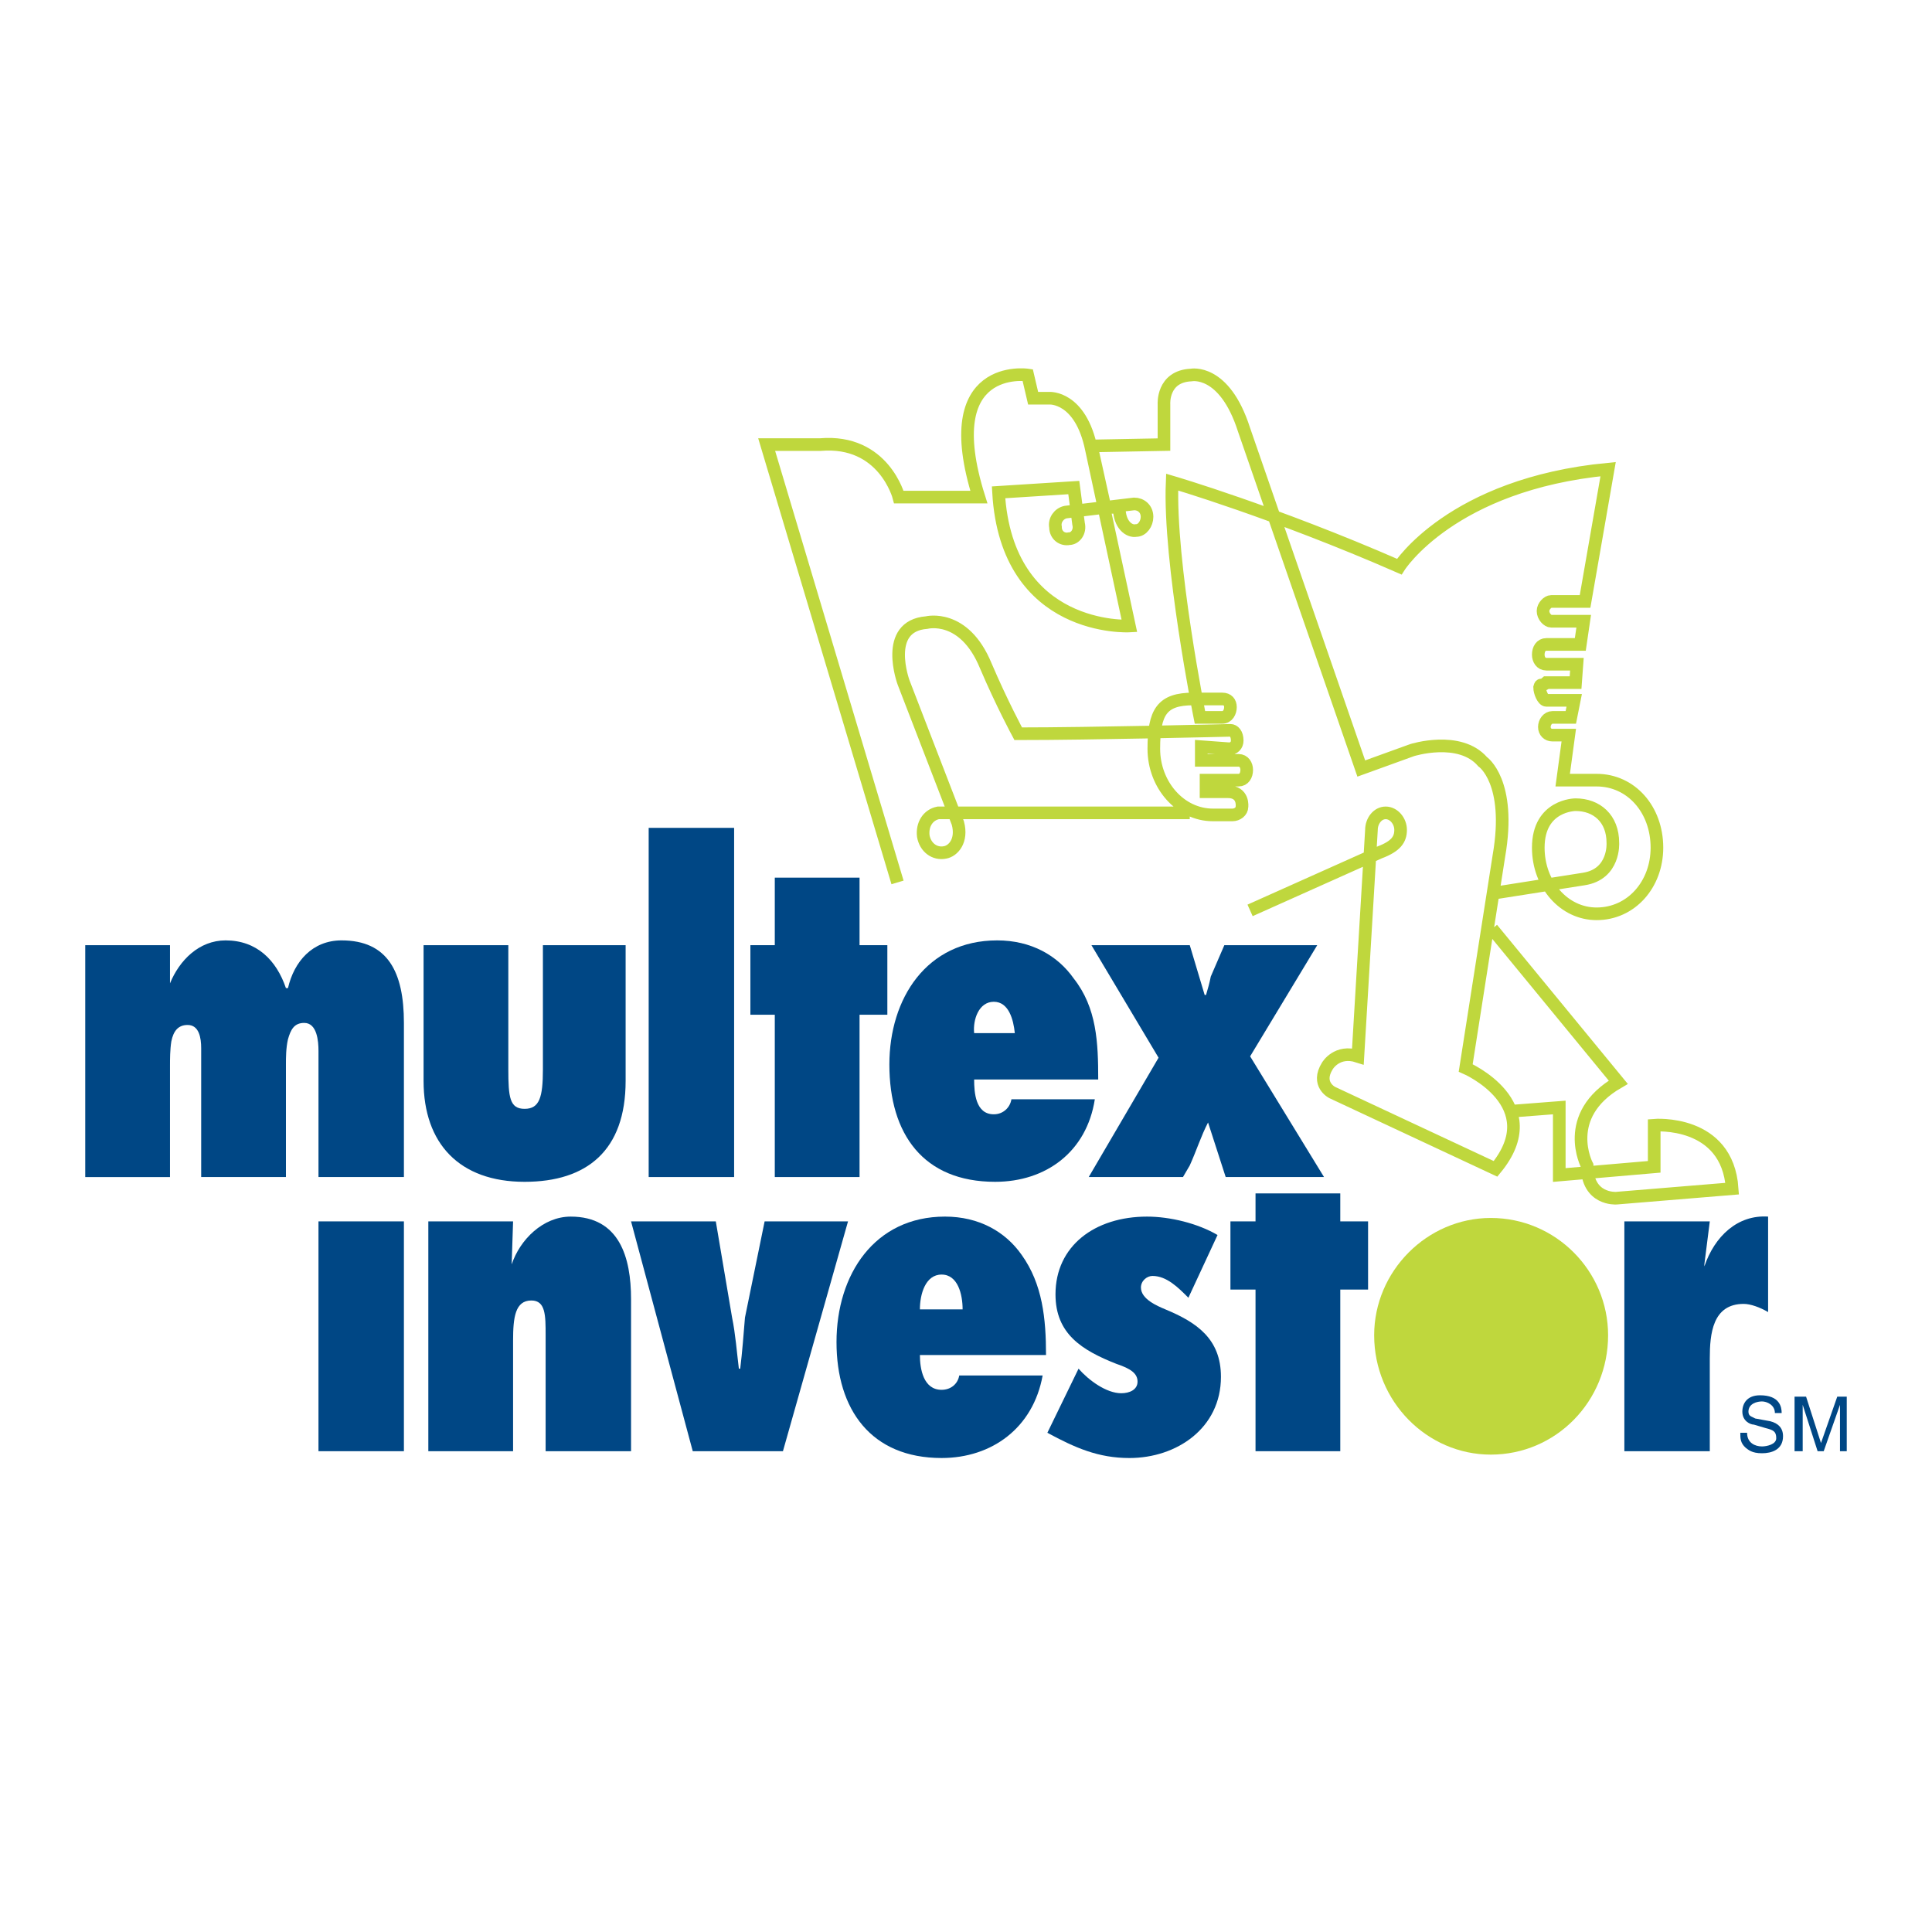 <?xml version="1.0" encoding="utf-8"?>
<!-- Generator: Adobe Illustrator 13.0.0, SVG Export Plug-In . SVG Version: 6.00 Build 14948)  -->
<!DOCTYPE svg PUBLIC "-//W3C//DTD SVG 1.0//EN" "http://www.w3.org/TR/2001/REC-SVG-20010904/DTD/svg10.dtd">
<svg version="1.0" id="Layer_1" xmlns="http://www.w3.org/2000/svg" xmlns:xlink="http://www.w3.org/1999/xlink" x="0px" y="0px"
	 width="192.756px" height="192.756px" viewBox="0 0 192.756 192.756" enable-background="new 0 0 192.756 192.756"
	 xml:space="preserve">
<g>
	<polygon fill-rule="evenodd" clip-rule="evenodd" fill="#FFFFFF" points="0,0 192.756,0 192.756,192.756 0,192.756 0,0 	"/>
	<path fill-rule="evenodd" clip-rule="evenodd" fill="#004785" d="M122.287,117.434l-1.759-5.443
		c-0.677,1.293-1.15,2.791-1.826,4.287l-0.677,1.156h-9.403l6.968-11.906L108.893,94.3h9.81l1.487,4.968h0.136
		c0.203-0.682,0.338-1.158,0.474-1.838l1.353-3.13h9.268l-6.696,11.091l7.373,12.043H122.287L122.287,117.434z"/>
	<path fill-rule="evenodd" clip-rule="evenodd" fill="#004785" d="M16.96,98.109L16.96,98.109c0.947-2.313,2.909-4.286,5.547-4.286
		c3.111,0,5.073,1.973,6.021,4.763h0.203c0.609-2.653,2.436-4.763,5.344-4.763c4.6,0,6.224,3.13,6.224,8.233v15.377h-8.523v-12.588
		c0-0.951-0.135-2.789-1.421-2.789c-1.015,0-1.353,0.68-1.624,1.633c-0.203,0.885-0.203,1.838-0.203,2.518v11.227h-8.456v-12.859
		c0-1.021-0.203-2.314-1.353-2.314c-0.947,0-1.42,0.613-1.624,1.635c-0.135,0.816-0.135,1.836-0.135,2.449v11.09H8.504V94.3h8.456
		V98.109L16.96,98.109z"/>
	<path fill-rule="evenodd" clip-rule="evenodd" fill="#004785" d="M50.716,94.3v12.384c0,2.789,0.135,3.945,1.623,3.945
		c1.488,0,1.827-1.156,1.827-3.945V94.3h8.253v13.54c0,6.941-3.856,10.07-10.08,10.07c-6.494,0-10.079-3.811-10.079-10.07V94.3
		H50.716L50.716,94.3z"/>
	<polygon fill-rule="evenodd" clip-rule="evenodd" fill="#004785" points="64.719,117.434 73.243,117.434 73.243,82.596 
		64.719,82.596 64.719,117.434 	"/>
	<polygon fill-rule="evenodd" clip-rule="evenodd" fill="#004785" points="77.301,117.434 77.301,101.24 74.866,101.24 74.866,94.3 
		77.301,94.3 77.301,87.563 85.757,87.563 85.757,94.3 88.531,94.3 88.531,101.24 85.757,101.24 85.757,117.434 77.301,117.434 	"/>
	<path fill-rule="evenodd" clip-rule="evenodd" fill="#004785" d="M100.91,109.678c-0.135,0.816-0.812,1.496-1.759,1.496
		c-1.826,0-1.961-2.178-1.961-3.471h12.379c0-3.674-0.136-7.145-2.436-10.07c-1.623-2.312-4.262-3.81-7.644-3.81
		c-7.036,0-10.756,5.784-10.756,12.384c0,6.939,3.382,11.703,10.553,11.703c5.073,0,9.132-2.994,9.944-8.232H100.91L100.91,109.678z
		 M97.19,103.076c-0.136-1.359,0.473-3.129,1.961-3.129s1.962,1.77,2.097,3.129H97.19L97.19,103.076z"/>
	<path fill-rule="evenodd" clip-rule="evenodd" fill="#004785" d="M95.702,137.234c-0.135,0.816-0.812,1.428-1.759,1.428
		c-1.827,0-2.165-2.109-2.165-3.469h12.583c0-3.607-0.338-7.076-2.436-10.002c-1.623-2.314-4.262-3.811-7.644-3.811
		c-7.035,0-10.823,5.783-10.823,12.52s3.45,11.566,10.485,11.566c5.006,0,9.132-2.994,10.08-8.232H95.702L95.702,137.234z
		 M91.778,130.635c0-1.498,0.542-3.471,2.165-3.471s2.097,1.973,2.097,3.471H91.778L91.778,130.635z"/>
	<polygon fill-rule="evenodd" clip-rule="evenodd" fill="#004785" points="125.264,144.787 125.264,128.66 122.761,128.66 
		122.761,121.857 125.264,121.857 125.264,119.066 133.72,119.066 133.72,121.857 136.493,121.857 136.493,128.66 133.72,128.66 
		133.72,144.787 125.264,144.787 	"/>
	<polygon fill-rule="evenodd" clip-rule="evenodd" fill="#004785" points="31.775,144.787 40.298,144.787 40.298,121.857 
		31.775,121.857 31.775,144.787 	"/>
	<path fill-rule="evenodd" clip-rule="evenodd" fill="#004785" d="M51.054,126.008v0.135c0.812-2.449,3.112-4.762,5.885-4.762
		c4.871,0,6.021,4.082,6.021,8.232v15.174h-8.523v-11.568c0-1.973,0-3.469-1.421-3.469c-1.623,0-1.826,1.701-1.826,4.014v11.023
		h-8.456v-22.93h8.456L51.054,126.008L51.054,126.008z"/>
	<path fill-rule="evenodd" clip-rule="evenodd" fill="#004785" d="M69.116,144.787l-6.156-22.93h8.456l1.624,9.594
		c0.338,1.633,0.474,3.469,0.677,5.102h0.135c0.203-1.633,0.338-3.469,0.474-5.102l1.961-9.594h8.321l-6.494,22.93H69.116
		L69.116,144.787z"/>
	<path fill-rule="evenodd" clip-rule="evenodd" fill="#004785" d="M107.607,136.553c1.015,1.158,2.773,2.451,4.262,2.451
		c0.812,0,1.624-0.342,1.624-1.158s-0.677-1.293-2.098-1.768c-3.45-1.361-6.088-2.994-6.088-6.941c0-4.83,3.924-7.756,9.132-7.756
		c2.301,0,5.074,0.68,7.035,1.836l-2.908,6.26c-1.015-1.02-2.165-2.176-3.586-2.176c-0.541,0-1.149,0.477-1.149,1.156
		c0,1.156,1.624,1.836,2.436,2.178c3.111,1.293,5.547,2.926,5.547,6.736c0,5.102-4.397,8.096-9.133,8.096
		c-3.111,0-5.411-1.02-8.185-2.518L107.607,136.553L107.607,136.553z"/>
	<path fill-rule="evenodd" clip-rule="evenodd" fill="#004785" d="M176.405,130.906c-0.812-0.477-1.759-0.816-2.436-0.816
		c-3.112,0-3.383,2.994-3.383,5.443v9.254h-8.523v-22.93h8.523l-0.541,4.285v0.205c1.015-2.994,3.314-5.172,6.359-4.967V130.906
		L176.405,130.906z"/>
	<path fill-rule="evenodd" clip-rule="evenodd" fill="#BFD73D" d="M148.737,121.516c-6.359,0-11.636,5.309-11.636,11.703
		c0,6.602,5.276,11.908,11.636,11.908c6.494,0,11.703-5.307,11.703-11.908C160.44,126.824,155.231,121.516,148.737,121.516
		L148.737,121.516z"/>
	<path fill="none" stroke="#BFD73D" stroke-width="1.26" stroke-miterlimit="2.613" d="M148.873,92.667l12.582,15.31
		c-5.75,3.334-3.112,8.301-3.112,8.301c0,3.471,2.909,3.266,2.909,3.266l11.567-0.953c-0.474-6.939-7.779-6.328-7.779-6.328v4.152
		l-9.471,0.816v-6.736l-4.396,0.34 M89.546,88.04L76.49,44.357h5.344c6.359-0.544,7.847,5.239,7.847,5.239h7.982
		c-4.261-13.54,4.871-12.18,4.871-12.18l0.541,2.314h1.623c0,0,3.112-0.205,4.194,5.103l3.788,17.623
		c0,0-12.244,0.681-13.056-13.336l7.509-0.477l0.474,3.606c0.203,0.816-0.338,1.497-0.947,1.497
		c-0.676,0.136-1.353-0.34-1.353-1.157c-0.136-0.68,0.338-1.36,1.015-1.497l6.832-0.816c0.677,0,1.285,0.476,1.285,1.292
		c0,0.681-0.473,1.361-1.082,1.361c-0.677,0.136-1.691-0.544-1.691-2.313c-1.285,0-1.42,0-1.42,0l-1.354-6.124l7.238-0.136v-4.014
		c0,0-0.203-2.79,2.706-2.926c0,0,3.314-0.68,5.276,5.443l11.703,33.817l5.073-1.837c0,0,4.735-1.497,7.036,1.157
		c0,0,2.908,1.973,1.623,9.39l-3.314,21.161c0,0,8.32,3.607,2.977,10.07l-16.304-7.621c0,0-1.623-0.816-0.473-2.652
		c0,0,0.946-1.633,3.044-0.953l1.353-22.59c0-0.885,0.609-1.701,1.421-1.701s1.488,0.816,1.488,1.701
		c0,0.953-0.474,1.633-2.097,2.245l-12.921,5.784 M118.702,81.1H93.604c-1.015,0.204-1.624,1.157-1.488,2.313
		c0.203,1.157,1.15,1.837,2.165,1.633c0.812-0.136,1.759-1.157,1.286-2.926l-5.412-14.017c0,0-2.097-5.647,2.3-5.988
		c0,0,3.721-0.952,5.885,4.287c1.623,3.81,3.247,6.804,3.247,6.804c7.306,0,21.174-0.34,21.174-0.34c0.338,0,0.676,0.34,0.676,1.021
		c0,0.476-0.338,0.816-0.812,0.816l-2.773-0.204v1.361h3.721c0.541,0,0.812,0.476,0.812,0.953c0,0.544-0.271,1.021-0.812,1.021
		h-3.247v1.157c0,0,1.015,0,2.165,0c1.623,0,1.421,1.497,1.421,1.497c0,0.476-0.475,0.816-0.947,0.816h-1.962
		c-3.247,0-5.886-2.994-5.886-6.6c0-3.674,0.812-4.967,3.924-4.967h2.909c0.541,0,0.812,0.34,0.812,0.816
		c0,0.476-0.271,1.021-0.812,1.021h-2.232c0,0-3.112-15.514-2.774-23.475c0,0,10.216,2.994,22.662,8.438
		c0,0,5.209-8.233,20.836-9.73l-2.3,13.2h-3.383c-0.339,0-0.812,0.477-0.812,0.953l0,0c0,0.544,0.473,1.021,0.812,1.021h3.247
		l-0.339,2.313h-3.382c-0.541,0-0.812,0.476-0.812,1.021c0,0.476,0.271,0.953,0.812,0.953h3.044l-0.135,1.837h-2.909
		c-0.541,0.477-0.541,0-0.677,0.477c0,0.476,0.339,1.293,0.677,1.293h2.773l-0.338,1.701h-1.827c-0.474,0-0.812,0.477-0.812,0.953
		l0,0c0,0.476,0.338,0.816,0.812,0.816h1.624l-0.608,4.491h3.382c3.45,0,6.021,2.926,6.021,6.736c0,3.674-2.57,6.6-6.021,6.6
		c-3.247,0-5.817-2.926-5.817-6.6c0-4.287,3.721-4.287,3.721-4.287c2.097,0,3.72,1.361,3.72,3.81c0,0,0.203,3.13-2.908,3.606
		l-8.659,1.361"/>
	<path fill-rule="evenodd" clip-rule="evenodd" fill="#004785" d="M177.081,140.977c0-0.816-0.812-1.156-1.285-1.156
		s-1.353,0.203-1.353,1.02c0,0.477,0.338,0.477,0.677,0.682l1.487,0.271c0.812,0.203,1.286,0.68,1.286,1.496
		c0,1.361-1.15,1.701-2.098,1.701c-1.015,0-1.353-0.34-1.623-0.543c-0.541-0.477-0.541-0.953-0.541-1.498h0.676
		c0,1.021,0.812,1.361,1.488,1.361c0.474,0,1.421-0.205,1.421-0.816c0-0.68-0.271-0.816-1.082-1.021l-1.15-0.34
		c-0.338,0-1.15-0.34-1.15-1.293c0-0.816,0.474-1.633,1.759-1.633c1.962,0,2.165,1.156,2.165,1.77H177.081L177.081,140.977z"/>
	<path fill-rule="evenodd" clip-rule="evenodd" fill="#004785" d="M183.576,144.787v-3.266c0,0,0-0.885,0-1.361l0,0l-1.624,4.627
		h-0.609l-1.488-4.627c0,0.477,0,1.361,0,1.361v3.266h-0.812v-5.443h1.15l1.488,4.627l1.623-4.627h0.947v5.443H183.576
		L183.576,144.787z"/>
</g>
</svg>
